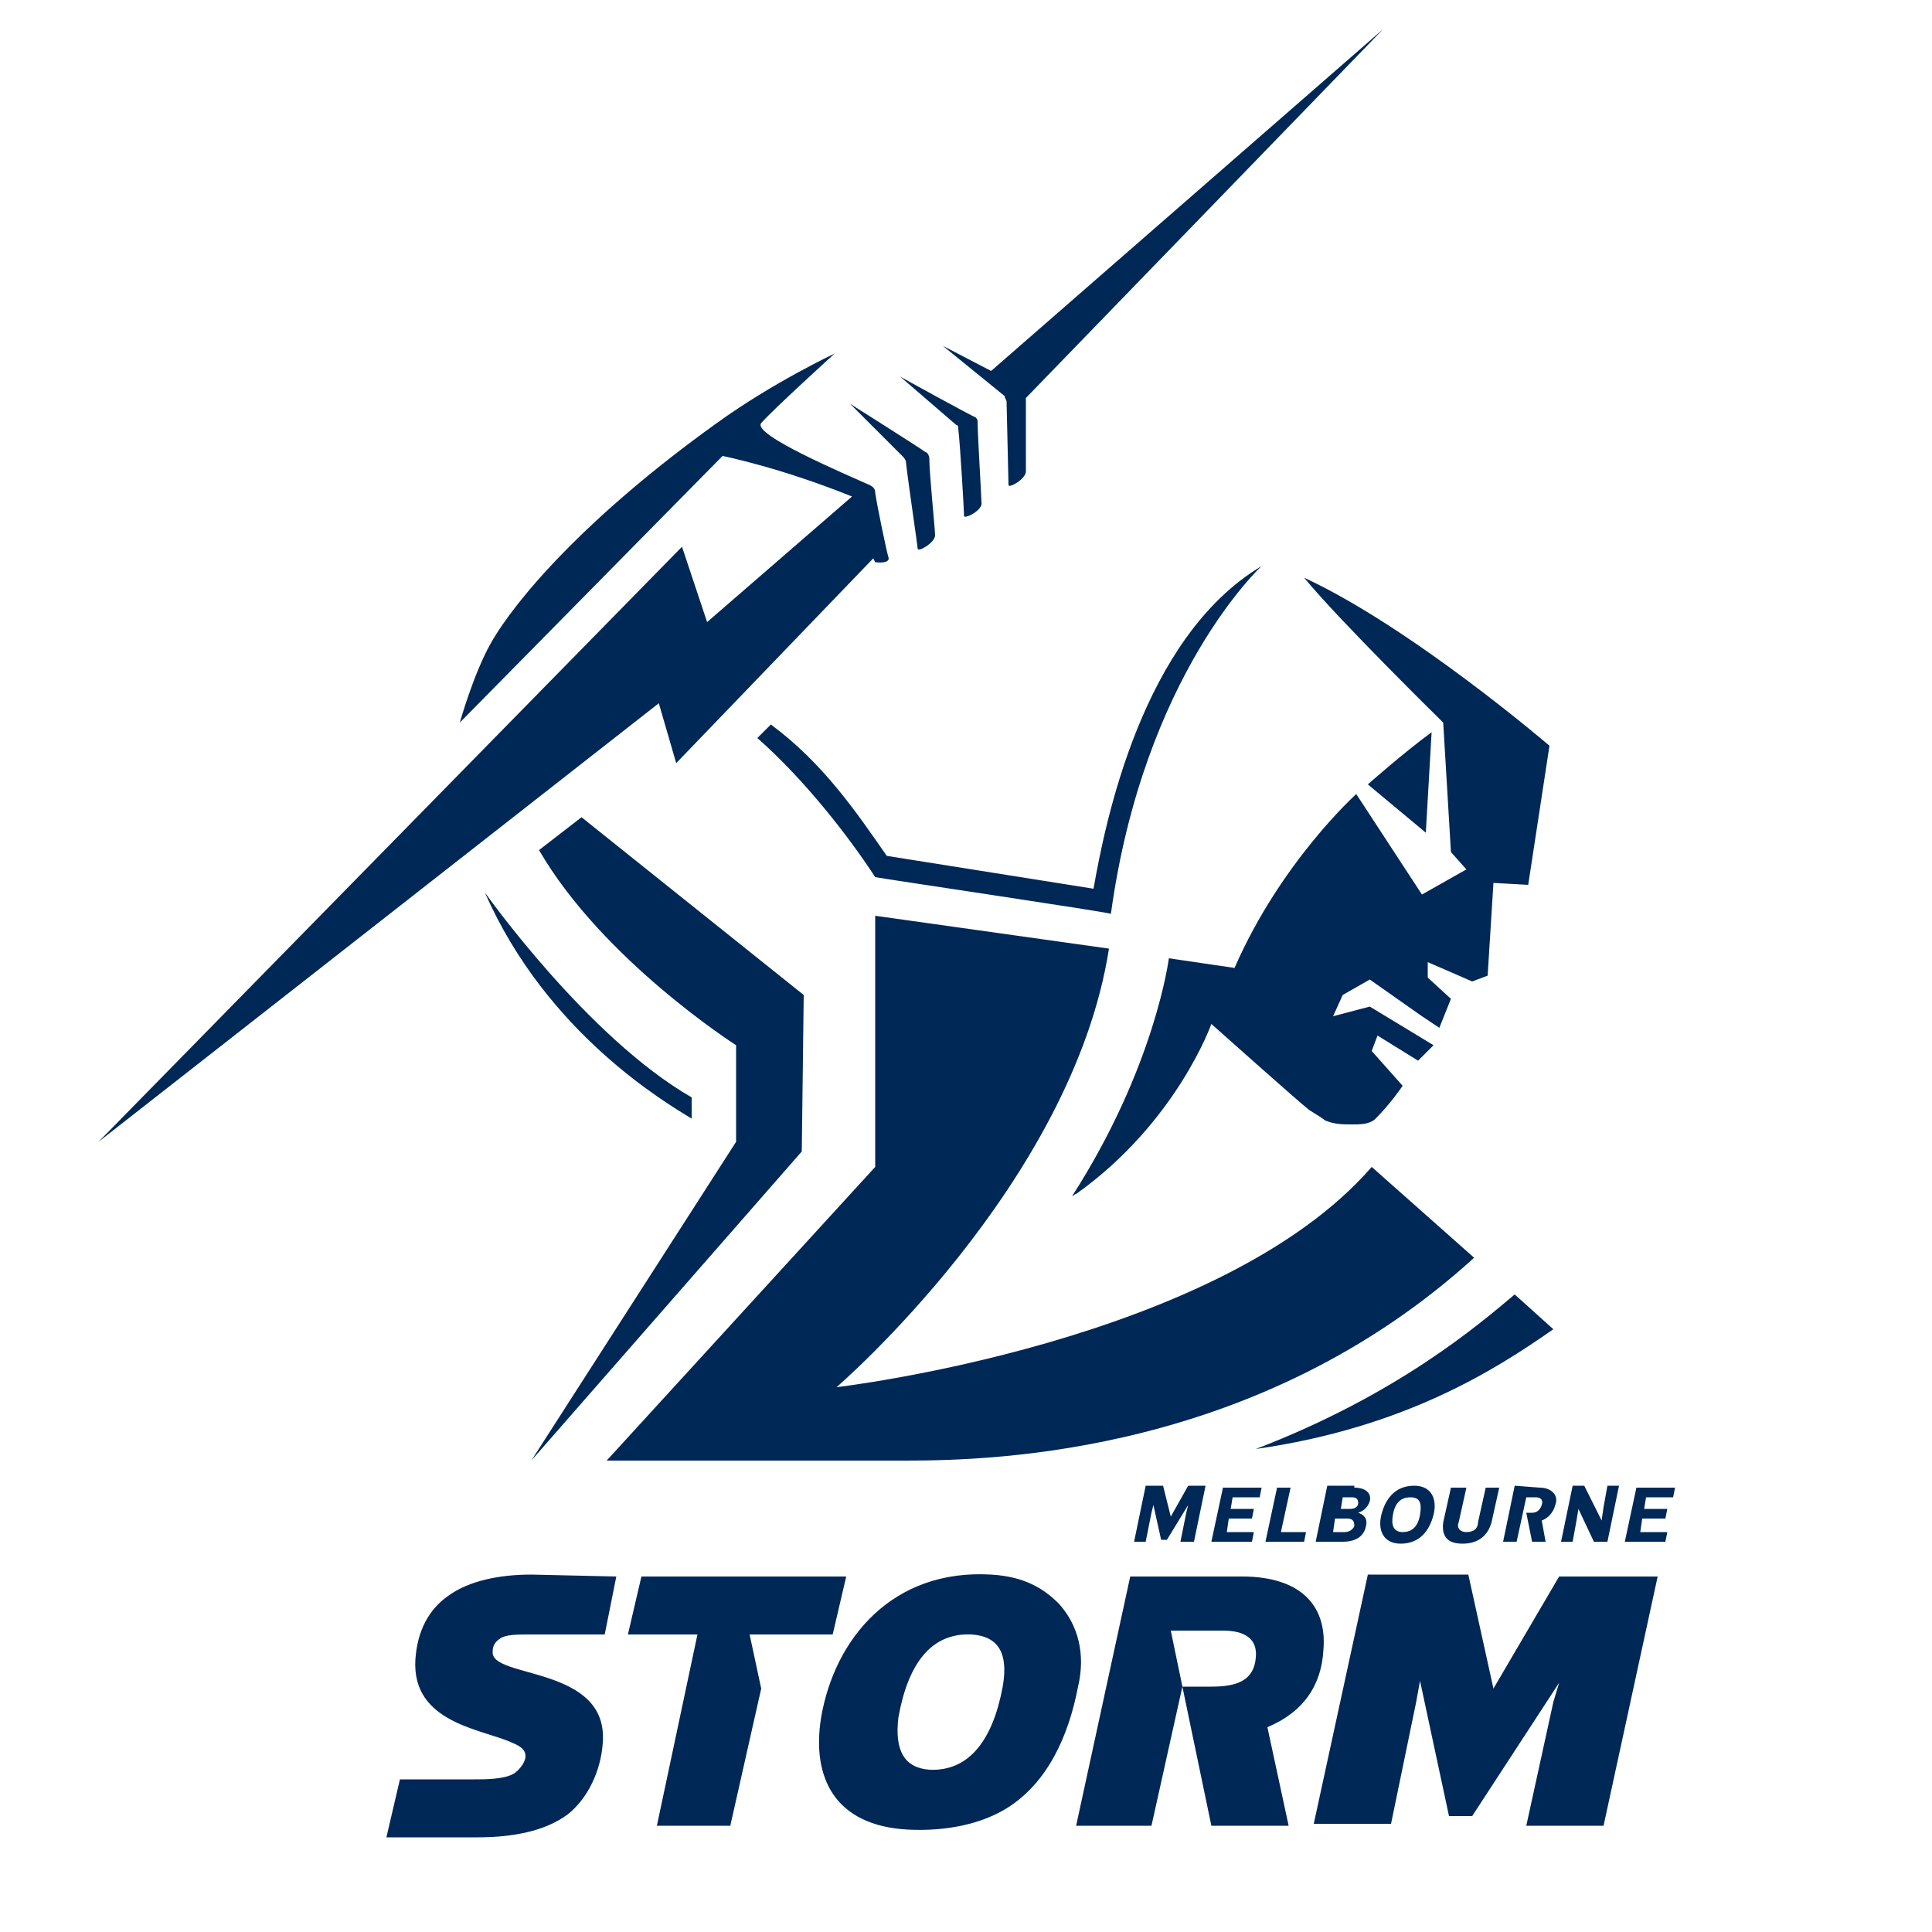 <svg xml:space="preserve" style="enable-background:new 0 0 100 100;" viewBox="0 0 100 100" y="0px" x="0px" xmlns:xlink="http://www.w3.org/1999/xlink" xmlns="http://www.w3.org/2000/svg" id="Layer_1" version="1.1">
<style type="text/css">
	.st0{fill:#002856;}
</style>
<path d="M31.9,81.6l-0.6,3l-3.9,0c-0.6,0-1.2,0-1.5,0.2c-0.3,0.2-0.4,0.4-0.4,0.7c-0.1,1.4,6,0.7,5.7,4.7
	c-0.1,1.5-0.8,2.9-1.8,3.7c-1.2,0.9-2.9,1.2-4.7,1.2H20l0.7-3l3.9,0c0.5,0,1.5,0,2-0.3c0.3-0.2,0.6-0.6,0.6-0.9
	c0-0.3-0.2-0.5-0.7-0.7c-1.5-0.7-5.2-1-5-4.3c0.1-1.5,0.7-2.6,1.7-3.3c1.1-0.8,2.7-1.1,4.3-1.1L31.9,81.6z M54.8,83
	c-0.8-0.8-1.8-1.4-3.5-1.5c-5.1-0.3-8.1,3.3-8.8,7.4c-0.5,3.1,0.7,5.6,4.5,5.8c2,0.1,3.8-0.3,5.1-1.1c2.1-1.3,3.2-3.7,3.7-6.3
	C56.2,85.6,55.8,84.1,54.8,83z M43.8,81.6l-0.7,3h-4.3l0.6,2.8l-1.6,7.1H34l2.1-9.9h-3.6l0.7-3H43.8z M64.3,81.6
	c2.9,0,4.4,1.4,4.2,3.8c-0.1,1.8-1,3.2-2.9,4l1.1,5.1h-4l-1.5-7.2h1.5c1.3,0,2.2-0.3,2.3-1.5c0.1-1-0.6-1.4-1.7-1.4h-2.7l0.6,2.9
	l-1.6,7.2h-3.9l2.8-12.9H64.3z M77.3,87.4L77.3,87.4l3.4-5.8h5.1L83,94.5H79l1.4-6.4l0.3-1h0l-4.5,6.9H75L73.5,87h0l-0.2,1.1
	l-1.3,6.3H68l2.8-12.9H76L77.3,87.4z M51.9,87.3c-0.5,2.7-1.7,4.4-3.8,4.3c-1.3-0.1-1.8-1-1.6-2.7c0.5-2.8,1.7-4.4,3.8-4.3
	C51.7,84.7,52.2,85.6,51.9,87.3z M71.5,78.4c-0.2,0.8,0.1,1.5,1,1.5c1,0,1.5-0.7,1.7-1.5c0.2-0.8-0.1-1.5-1-1.5
	C72.2,76.9,71.7,77.6,71.5,78.4z M75.9,77l-0.4,1.8c-0.1,0.2,0,0.5,0.4,0.5c0.5,0,0.6-0.3,0.6-0.5l0.4-1.8h0.7l-0.4,1.8
	c-0.2,0.7-0.7,1.1-1.5,1.1c-0.7,0-1.1-0.3-1-1.1l0.4-1.8H75.9z M66.1,77h0.7l-0.5,2.3h1.3l-0.1,0.5h-2L66.1,77z M84.7,77h2l-0.1,0.5
	h-1.4l-0.1,0.6h1.2l-0.1,0.5H85l-0.1,0.7h1.4l-0.1,0.5h-2.1L84.7,77z M79.7,77c0.6,0,1,0.4,0.8,0.9c-0.1,0.4-0.4,0.7-0.7,0.8
	l0.2,1.1h-0.7L79,78.3h0.3c0.2,0,0.4-0.1,0.5-0.4c0.1-0.3-0.1-0.4-0.3-0.4H79l-0.5,2.3h-0.7l0.6-2.9L79.7,77z M63.3,77h2l-0.1,0.5
	h-1.4l-0.1,0.6h1.2l-0.1,0.5h-1.2l-0.1,0.7h1.4l-0.1,0.5h-2.1L63.3,77z M82.9,78.7L82.9,78.7L83,78l0.2-1.1h0.6l-0.6,2.9h-0.7
	l-0.8-1.7h0l-0.1,0.6l-0.2,1.1h-0.6l0.6-2.9H82L82.9,78.7z M70.1,77c0.6,0,0.9,0.3,0.8,0.7c-0.1,0.3-0.3,0.5-0.6,0.6l0,0
	c0.3,0.1,0.5,0.3,0.4,0.7c-0.1,0.5-0.5,0.8-1.2,0.8h-1.4l0.6-2.9H70.1z M60.6,78.5L60.6,78.5l0.9-1.6h0.9l-0.6,2.9h-0.7l0.3-1.5
	l0.1-0.4h0l-1.1,1.8h-0.3l-0.4-1.8h0l-0.1,0.4l-0.3,1.5h-0.6l0.6-2.9h0.9L60.6,78.5z M73.5,78.4c-0.1,0.6-0.4,0.9-0.9,0.9
	c-0.5,0-0.6-0.4-0.5-0.9c0.1-0.6,0.4-0.9,0.9-0.9C73.5,77.5,73.6,77.8,73.5,78.4z M69.7,78.6h-0.6L69,79.3h0.6
	c0.2,0,0.4-0.1,0.5-0.3C70.1,78.7,70,78.6,69.7,78.6z M70,77.5h-0.5l-0.1,0.6h0.5c0.2,0,0.4-0.1,0.4-0.3
	C70.3,77.6,70.2,77.5,70,77.5z M41.6,51.5l-11.5-9.2L27.9,44c3.3,5.7,10.2,10.1,10.2,10.1l0,5L27.5,75.6l14-16L41.6,51.5z
	 M46.9,75.6H31.4l13.9-15.2v-13l12.1,1.7c-1.9,12.2-14.1,22.7-14.1,22.7S63.1,69.5,71,60.4l5.3,4.7C65.2,75.2,51.6,75.6,46.9,75.6z
	 M65,75c7.7-1.1,12.4-4.1,15.4-6.2l-2-1.8C76.5,68.6,72.3,72.2,65,75z M74.7,37.4l0.4,6.7l0.8,0.9l-2.3,1.3l-3.4-5.2
	c0,0-3.9,3.5-6.3,9l-3.4-0.5c0,0-0.7,5.6-5,12.3c0.1,0,0.1-0.1,0.2-0.1c5.2-3.7,7-8.8,7-8.8s4.6,4.1,5,4.4c0.1,0.1,0.5,0.3,0.9,0.6
	c0.5,0.2,0.9,0.2,1.4,0.2c0.4,0,0.9,0,1.2-0.3c0.8-0.8,1.4-1.7,1.4-1.7l-1.6-1.8l0.3-0.8l2.1,1.3l0.8-0.8l-3.3-2l-1.9,0.5l0.5-1.1
	l1.4-0.8l2.7,1.9l0.9,0.6l0.6-1.5l-1.2-1.1l0-0.8l2.3,1l0.8-0.3l0.3-4.8l1.8,0.1l1.1-7.2c0,0-7.1-6.1-12.7-8.7
	C69.3,32.1,74.7,37.4,74.7,37.4z M35.3,28.3L5.1,59.1l29-22.7l0.9,3.1l10.2-10.6l0.1,0.2c0,0,0.7,0.1,0.7-0.2
	c-0.1-0.3-0.6-2.7-0.7-3.4c0-0.2-0.1-0.3-0.3-0.4c-1.1-0.5-6.1-2.6-5.6-3.2c0.5-0.6,3.8-3.6,3.8-3.6s-3.2,1.5-6.1,3.6
	c-6.7,4.8-10.4,9.1-11.7,11.4c-0.9,1.6-1.6,4.1-1.6,4.1l13.6-13.8c0,0,3,0.6,6.7,2.1l-7.5,6.5L35.3,28.3z M35.8,56.8
	c-5.4-3.1-10.7-10.6-10.7-10.6c3.2,7.3,9.4,10.9,10.7,11.7L35.8,56.8z M57.5,47.3c1.7-12.4,7.8-18,7.8-18
	c-6.2,3.7-8.1,13.3-8.7,16.7l-10.7-1.7c-1.6-2.3-3.3-4.8-6-6.8l-0.7,0.7c2.5,2.2,4.8,5.2,6.1,7.2C45.8,45.5,57.3,47.2,57.5,47.3z
	 M74.1,37.9c-1.5,1.1-3.3,2.7-3.3,2.7l3,2.5L74.1,37.9z M46.7,23.6c0.1,0.1,0.2,0.2,0.2,0.4c0.1,0.9,0.6,4.3,0.6,4.4
	c0,0.2,0.9-0.3,0.9-0.7c0-0.3-0.3-3.2-0.3-4c0-0.1-0.1-0.3-0.2-0.3c-0.1-0.1-3.9-2.5-3.9-2.5S46.6,23.5,46.7,23.6z M49.6,22.2
	c0.1,0.8,0.3,4.3,0.3,4.5c0,0.2,1-0.3,0.9-0.7c0-0.3-0.2-3.5-0.2-4.2c0-0.1-0.1-0.2-0.1-0.2c-0.1,0-3.9-2.1-3.9-2.1l2.9,2.5
	C49.6,22,49.6,22.1,49.6,22.2z M52.1,20.8l0.1,4.3c0,0.2,0.9-0.3,0.9-0.7c0-0.3,0-2.8,0-3.8L71.6,1.5L51.3,19.2l-2.5-1.3
	c0,0,3.2,2.6,3.2,2.6C52,20.6,52.1,20.7,52.1,20.8z" class="st0"></path>
</svg>
